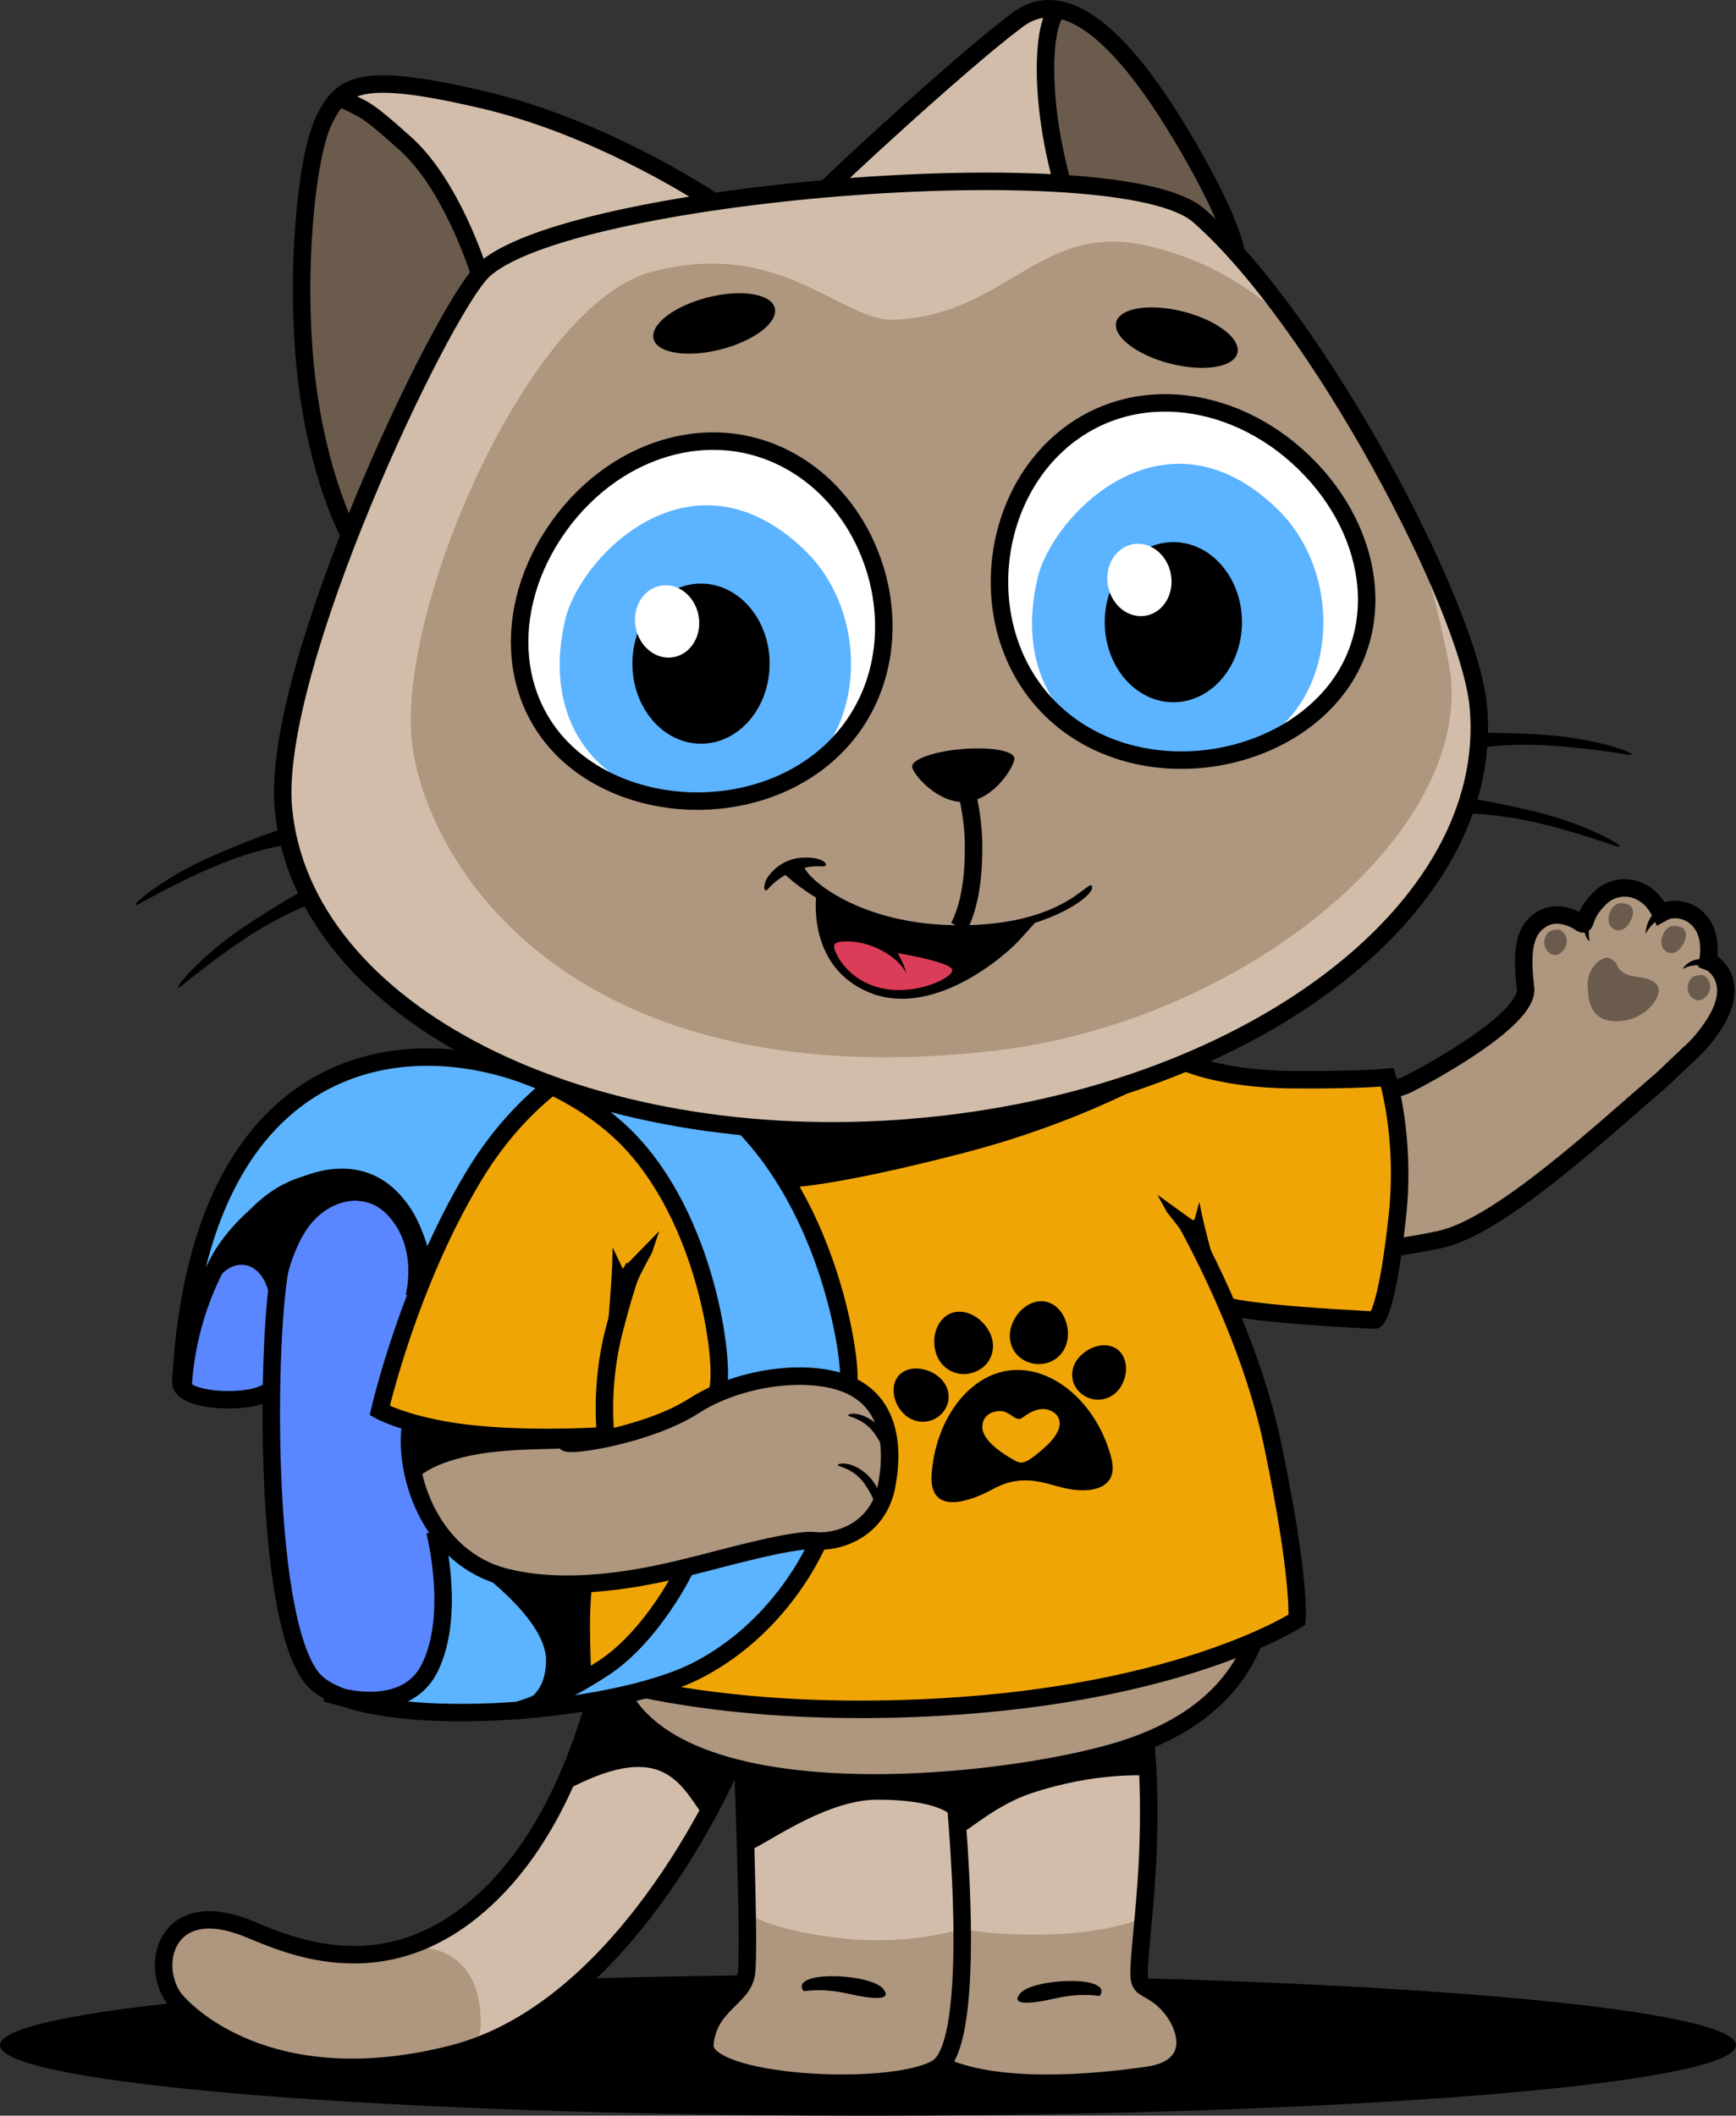 <?xml version="1.0" encoding="UTF-8"?>
<svg xmlns="http://www.w3.org/2000/svg" id="_Слой_2" data-name="Слой 2" viewBox="0 0 397.22 484.06">
  <rect x="0" y="0" width="397.22" height="484.06" fill="#333333" stroke="none"/>
  <defs>
    <style>
      .cls-1 {
        fill: none;
        stroke: #000;
        stroke-miterlimit: 100;
        stroke-width: 4px;
      }

      .cls-2 {
        fill: #5cb3ff;
      }

      .cls-2, .cls-3, .cls-4, .cls-5, .cls-6, .cls-7, .cls-8, .cls-9, .cls-10 {
        fill-rule: evenodd;
        stroke-width: 0px;
      }

      .cls-3 {
        fill: #6a5b4d;
      }

      .cls-4 {
        fill: #5a86ff;
      }

      .cls-5 {
        fill: #d1bdaa;
      }

      .cls-6 {
        fill: #ae967f;
      }

      .cls-7 {
        fill: #f0a507;
      }

      .cls-8 {
        fill: #fff;
      }

      .cls-9 {
        fill: #db3c57;
      }

      .cls-10 {
        fill: #000;
      }
    </style>
  </defs>
  <g id="Layer_1" data-name="Layer 1">
    <g>
      <path id="PATH18" class="cls-6" d="M315.08,249.52l-.09.95s1.12,5.88,2.07,14.87c.95,9-1.21,20.67-1.21,20.67,0,0,10.62-1.99,16.15-3.11,5.53-1.12,17.62-10.2,17.62-10.2l33.78-28.37,6.05-6.05s4.32-4.06,5.01-10.55c.7-6.49-3.71-7.61-3.71-7.61,0,0,1.3-5.36-2.33-9.77-3.63-4.41-8.47-1.38-8.47-1.38,0,0-.69-1.99-1.73-2.94-1.04-.95-6.05-4.58-10.28-1.99-4.23,2.59-5.7,7.52-5.7,7.52,0,0-1.64-1.29-3.54-1.9-1.9-.61-4.84-.69-7.95,3.89-3.11,4.58-1.47,13.23-1.47,13.23,0,0,.35,2.76-4.75,7-5.1,4.24-17.11,11.42-21.77,13.75-4.67,2.34-7.69,1.99-7.69,1.99h0Z"></path>
      <path id="PATH19" class="cls-1" d="M304.17,286.87s11.83-.38,25.32-3.28c13.5-2.91,36.24-24.08,50.98-36.77l5.84-5.55c2.83-2.46,4.7-5.07,6.11-7.26,4.38-7.06,2.17-11.52-.64-13.63l-.99-.4c1.73-10.49-6.26-13.19-10.01-11.36l-.76.42c-3.21-6.91-10.51-7.43-14.31-3.16-3.9,3.97-2.49,6.35-4.08,5.25-1.59-1.09-5.96-3.28-9.67-.25-3.89,2.94-3.57,9.09-2.9,15.22.89,7.11-22.39,19.7-26.93,21.97-4.54,2.27-13.19,1.78-13.19,1.78"></path>
      <path id="PATH20" class="cls-7" d="M295.56,300.74s-17.23-.6-28.81-6.54c-11.72-5.52-27.97-27.04-25.3-34.58,2.72-7.7-.4-15.95-.4-15.95,12.46-8.45,37.38,2.48,47.64,3.25,10.23.89,29-.33,29-.33,0,0,2.9,6.57,2.57,23.66-.34,17.13-5.26,31.88-5.26,31.88l-19.44-1.39h0Z"></path>
      <path id="PATH21" class="cls-10" d="M333.4,182.3l-.12,4.14s2.4-.9,12.29.61c9.89,1.5,22.85,6.08,24.47,6.64,3.06.67-6.58-5.16-19.31-8.13-12.73-2.97-17.32-3.26-17.32-3.26h-.01Z"></path>
      <path id="PATH22" class="cls-10" d="M334.7,167.85l.6,4.1s2.21-1.3,12.21-1.54c10-.23,23.56,2.02,25.25,2.29,3.12.13-7.38-3.93-20.43-4.65-13.05-.71-17.62-.2-17.62-.2h0Z"></path>
      <path id="PATH23" class="cls-10" d="M71.83,202.49l1.53,3.85s-2.56-.02-11.34,4.78c-8.78,4.8-19.39,13.54-20.72,14.62-2.64,1.67,4.42-7.1,15.37-14.25,10.94-7.16,15.16-9,15.16-9h0Z"></path>
      <path id="PATH24" class="cls-10" d="M65.68,189.36l.84,4.06s-2.52-.47-12,2.73c-9.48,3.2-21.44,9.96-22.94,10.79-2.89,1.19,5.59-6.22,17.61-11.36,12.02-5.14,16.49-6.22,16.49-6.22h0Z"></path>
      <path id="PATH25" class="cls-10" d="M397.22,467.93c0-8.91-88.92-16.13-198.61-16.13C88.92,451.8,0,459.02,0,467.93s88.92,16.13,198.61,16.13c109.69,0,198.61-7.22,198.61-16.13Z"></path>
      <path id="PATH26" class="cls-6" d="M263.28,399.6l-14.26,1.89s-9.5.54-27.95,1.62c-18.45,1.08-51.99-.54-51.99-.54l1.68,15.15.84,34.63s-6.98,4.06-9.5,11.09c-2.52,7.04,1.11,12.18,21.52,12.99s32.15-4.06,32.15-4.06l6.43,2.71,8.39,1.08s37.18,1.63,40.53-5.68c3.36-7.3-6.98-14.61-9.22-16.23s-.84-8.66,0-18.4,1.4-36.26,1.4-36.26h-.02Z"></path>
      <path id="PATH27" class="cls-5" d="M261.62,398.78h-4.47s-14.25,4.33-34.38,4.33c-20.13,0-53.67-.27-53.67-.27l1.96,34.9s4.75,3.79,20.96,5.68c16.21,1.9,28.23-2.16,28.23-2.16,0,0,5.87,1.62,19.29,1.35,13.41-.27,21.52-3.52,21.52-3.52,0,0,.84-8.38,1.12-20.83.28-12.45-.56-19.48-.56-19.48h0Z"></path>
      <path id="PATH28" class="cls-6" d="M138.36,402.29l-7.55,3.25s-5.87,16.78-23.2,31.93c-17.33,15.15-36.61,8.39-50.31,3.79-13.7-4.6-20.41-1.08-19.29,12.72,1.12,13.8,45.57,26.78,78.27,11.09,32.7-15.69,51.43-62.23,51.43-62.23l-7.27-2.44-22.08,1.89Z"></path>
      <path id="PATH29" class="cls-5" d="M98.01,471.21l8.57-3.25s7.46-.36,25.72-15.51c18.26-15.16,34.66-50.15,34.66-50.15l-11.18-2.53-24.97,3.61s-3.35,7.22-10.06,19.12c-6.71,11.91-24.97,23.09-24.97,23.09,0,0,13.41-.72,14.16,15.51,1.11,12.63-11.93,10.1-11.93,10.1h0Z"></path>
      <path id="PATH30" class="cls-1" d="M169.94,402.84s1.68,43.02.84,48.7c-.83,5.68-8.66,7.03-9.5,16.23-.84,9.2,42.49,11.63,53.11,5.41,10.62-6.23,3.35-70.08,3.35-70.08"></path>
      <path id="PATH31" class="cls-1" d="M214.93,472.37c12.58,6.23,34.94,4.33,47.8,2.44,12.86-1.9,8.67-13.26,2.8-17.86-5.87-4.59-5.59,1.09-3.63-21.37,1.96-22.46.28-36.26.28-36.26"></path>
      <path id="PATH32" class="cls-1" d="M137.52,384.16c-5.87,22.46-15.21,42.16-30.86,54.06-23.48,17.75-45.84,4.11-51.88,2.31-16.32-5.56-20.35,8.29-15.28,16.23,2.76,3.97,22.66,23.88,64.48,13.06,40.92-10.82,64.1-67.53,64.1-67.53"></path>
      <path id="PATH33" class="cls-10" d="M183.92,455.59s-1.95-1.9,1.96-2.98c3.91-1.08,13.97-.27,16.21,2.44,2.23,2.7-2.24,2.43-8.11,1.08-5.87-1.35-10.06-.54-10.06-.54h0Z"></path>
      <path id="PATH34" class="cls-10" d="M251.56,456.68s1.95-1.9-1.96-2.98c-3.91-1.08-13.97-.27-16.21,2.44-2.23,2.7,2.24,2.43,8.11,1.08,5.87-1.35,10.06-.54,10.06-.54h0Z"></path>
      <path id="PATH35" class="cls-10" d="M262.74,398.69l-8.57.72-2.98,1.08-32.43,3.61.75,14.79c-.09,2.34,6.62-5.23,16.12-8.48,15.09-5.14,27.11-4.15,27.11-4.15v-7.58s0,.01,0,.01Z"></path>
      <path id="PATH36" class="cls-10" d="M218.53,407.06l-20.15.95-29.28-2.75,1.68,17.86c0,2.44,16.21-11.36,29.91-11.36,13.69,0,17.23,3.25,18.31,4.92l-.47-9.61h0Z"></path>
      <path id="PATH37" class="cls-10" d="M160.98,415.56l6.71-12.18-9.69-2.89-11.55-6.85-2.24-5.68-8.94,1.89-6.81,20.31c22.75-12.47,26.94-2.46,32.53,5.39h-.01Z"></path>
      <path id="PATH38" class="cls-6" d="M287.61,365.22l-145.63,9.74s-1.67,12.18,8.39,22.19c5.75,5.72,29.28,9.92,53.34,10.04,17.9.24,36.03-2.5,48.13-5.17,39.13-8.93,35.78-36.8,35.78-36.8h-.01Z"></path>
      <path id="PATH39" class="cls-1" d="M139.47,376.86c1.68,40.04,83.02,33.01,114.33,24.35,41.37-11.37,37.18-42.48,35.5-61.42"></path>
      <path id="PATH40" class="cls-2" d="M40.24,314.61l1.12,3.25s1.12,1.44,6.34,1.8c5.22.36,13.42-1.44,13.42-1.44,0,0,1.86,25.62,3.35,45.82,1.49,20.21,9.69,27.06,37.27,27.06,27.58,0,45.84-5.77,45.84-5.77l-1.12-142.14-43.98-2.16s-25.72-.72-42.49,17.32c-16.77,18.04-19.75,56.28-19.75,56.28v-.02Z"></path>
      <path id="PATH41" class="cls-4" d="M62.23,322.93l-.75-4.69s-3.73,1.44-9.32,1.44c-5.59,0-8.94-2.16-8.94-2.16,0,0,2.24-16.24,2.24-22.01s23.11-30.3,36.9-23.81c13.79,6.5,14.91,18.4,14.91,18.4l-10.81,32.47,8.57,1.08s0,2.88.37,11.18c.37,8.3,5.59,18.04,5.59,18.04,0,0,1.12,9.02,0,22.37-1.12,13.35-19.76,19.12-29.82,9.74-10.06-9.38-8.94-62.05-8.94-62.05h0Z"></path>
      <path id="PATH42" class="cls-7" d="M246.45,246.41l-119.75.76s-13.49,11-23.54,30.45c-10.05,19.45-16.34,44.95-16.34,44.95,0,0,8.57,4.33,16.77,5.41,8.2,1.08,28.33,1.8,28.33,1.8l1.12,33.55,1.49,22.01s40.63,8.66,83.86,5.77c43.23-2.88,79.01-20.2,79.01-20.2,0,0,1.04-1.12-2.28-18.84-3.48-17.72-8.06-61.21-48.67-105.66h0Z"></path>
      <path id="PATH43" class="cls-2" d="M130.45,248.96l8.94,7.22s18.63,18.4,23.85,46.9c5.22,28.5-5.59,57.36-17.89,72.15-12.3,14.8-36.9,16.96-36.9,16.96,0,0,35.4,1.08,60-14.79,24.6-15.88,29.81-57.73,22.36-83.7s-19.38-34.99-19.38-34.99c0,0-.75-.36-11.93-2.16-11.18-1.81-29.07-7.58-29.07-7.58h.02Z"></path>
      <path id="PATH44" class="cls-5" d="M186.16,43.81l-17.89,1.62-7.27.81s-33.27,6.49-42.21,10.01c-8.95,3.52-14.54,13.8-14.54,13.8l-12.88,25.75-17.87,43.24s-12.02,27.33-7.27,52.49c4.76,25.16,34.62,55.99,98.14,65.72,56.88,8.54,87.47-1.87,127.16-24.33,39.69-22.46,46.12-51.14,46.96-69.81.83-18.67-32.43-75.49-32.43-75.49,0,0-24.6-41.12-45.56-44.1-20.96-2.98-74.35.27-74.35.27v.02Z"></path>
      <path id="PATH45" class="cls-6" d="M331.31,150.86c8.2,37.52-44.94,82.48-103.37,89.5-93.73,10.87-128.07-38.64-133.29-67.86-5.59-29.22,25.72-103.17,54.79-110.39,29.07-7.58,42.86,11.18,54.88,11.08,25.62-.99,33.45-21.91,56.93-17.22,40.25,8.3,61.13,49.79,70.07,94.88h-.01Z"></path>
      <path id="PATH46" class="cls-8" d="M198.78,125.5l1.47,3.86s2.75,5.56,2.32,13.2c-.43,7.64-8.54,50.33-54.46,39.01-45.92-11.32-30.54-68.75,2.6-78.8,33.14-10.05,48.07,22.73,48.07,22.73h0Z"></path>
      <path id="PATH47" class="cls-8" d="M229.58,126.88s-1.71,5.94.09,13.39c1.79,7.45,17.44,48.14,60.63,29.27,43.19-18.87,17.74-72.84-16.7-77.17-34.43-4.33-43.26,30.46-43.26,30.46l-.76,4.05Z"></path>
      <path id="PATH48" class="cls-5" d="M189.51,41.91l3.35.27,12.58-.54c12.58-.54,51.43,1.35,51.43,1.35,0,0-10.06-41.13-15.65-41.4-.88-.05-4.2,0-6.69,1.79-13.75,8.9-45.02,38.52-45.02,38.52h0Z"></path>
      <path id="PATH49" class="cls-5" d="M162.93,45.39s-25.99,5.41-39.13,8.93c-13.13,3.52-20.68,17.05-20.68,17.05l-24.88-48.43s.28-.27,2.52-2.16c2.24-1.89,8.11-2.97,32.43,2.98,24.32,5.96,49.76,21.65,49.76,21.65l-.02-.02Z"></path>
      <path id="PATH50" class="cls-3" d="M242.92,42.16s12.86-.81,22.08,2.71c9.22,3.52,12.02,7.31,12.02,7.31,0,0,3.91,3.25,4.19,0,.28-3.25-7.55-17.86-7.55-17.86,0,0-11.19-17.04-20.41-25.97-9.23-8.93-15.1-5.68-13.98,4.06,1.11,9.74,3.63,29.76,3.63,29.76h.02Z"></path>
      <path id="PATH51" class="cls-3" d="M109.55,63.55s-2.31-6.31-6.69-17.46c-4.5-11.03-20.97-23.01-25.24-23.25-1.9-.12-6.52,5.34-8.77,37.25-2.25,31.91,10.24,61.63,10.24,61.63,0,0,7.83-13.53,13.42-26.52,5.59-12.99,17.05-31.66,17.05-31.66h-.01Z"></path>
      <path id="PATH52" class="cls-6" d="M130.53,330.34l-.68-1.43-15.81-.47-20.68-2.71.56,12.45s.83,10.01,15.09,19.75c14.26,9.74,46.4.81,53.11,0s20.12-5.95,28.23-5.14,12.86-12.45,12.86-12.45c0,0,3.64-17.05-8.94-22.73-12.58-5.68-31.03,1.35-38.02,5.95-6.99,4.6-25.72,6.76-25.72,6.76v.02Z"></path>
      <path id="PATH53" class="cls-2" d="M172.61,182.06c25.16-5.69,28.73-39.88,11.31-56.37-25.72-24.56-51.31,1.66-54.63,16.25-6.75,29.18,15.37,46.6,43.32,40.11h0Z"></path>
      <path id="PATH54" class="cls-1" d="M209.2,257.93c-75.5,6.39-140.14-26.31-144.36-73.05-2.88-31.88,35.95-113.31,45.57-122.82,18.55-18.23,145.56-28.63,163.83-12.79,27.22,23.77,61.95,89.46,64.03,112.45,4.22,46.74-53.56,89.81-129.07,96.2h0Z"></path>
      <path id="PATH55" class="cls-1" d="M79.75,121.99s-7.08-12.99-9.69-36.08c-2.61-23.09,0-50.14,4.1-58.44,4.1-8.3,8.2-11.18,36.15-4.69,27.95,6.5,52.55,23.09,52.55,23.09"></path>
      <path id="PATH56" class="cls-1" d="M282.87,58.13s-.37-6.13-10.81-24.17c-10.44-18.04-26.09-39.68-39.51-29.22-13.42,10.1-42.86,37.52-43.18,38.14"></path>
      <path id="PATH57" class="cls-1" d="M77.7,22.24c5.86,3.29,4.65,1.26,15.09,10.64,10.43,9.38,16.4,28.14,16.95,29.69"></path>
      <path id="PATH58" class="cls-1" d="M241.5,2.94s-2.61,2.88-2.24,15.15c.38,12.27,3.73,23.45,3.73,23.45"></path>
      <path id="PATH59" class="cls-1" d="M134.1,175.82c18.29,12.4,47.26,9.46,60.89-9.44,13.63-18.9,6.98-46.7-11.31-59.1-18.29-12.39-42.08-5.91-55.71,12.99-13.63,18.9-12.16,43.15,6.13,55.55h0Z"></path>
      <path id="PATH60" class="cls-10" d="M177.26,70.41c-.91-3.26-7.84-4.3-15.49-2.32-7.65,1.99-13.11,6.24-12.21,9.51.91,3.26,7.84,4.3,15.49,2.32,7.65-1.99,13.11-6.24,12.21-9.51Z"></path>
      <path id="PATH61" class="cls-10" d="M255.42,73.65c.91-3.26,7.84-4.3,15.49-2.32,7.65,1.99,13.11,6.24,12.21,9.51-.91,3.26-7.84,4.3-15.49,2.32-7.65-1.99-13.11-6.24-12.21-9.51Z"></path>
      <path id="PATH62" class="cls-10" d="M221.1,183.46c6.43-.54,11.16-8.3,11.01-10-.15-1.69-5.51-2.63-11.97-2.08-6.46.55-11.57,2.37-11.42,4.07.15,1.7,5.95,8.56,12.38,8.02h0Z"></path>
      <path id="PATH63" class="cls-1" d="M219.42,212.08c2.51-4.87,3.35-11.37,3.35-18.13s-1.4-11.9-1.4-11.9"></path>
      <path id="PATH64" class="cls-10" d="M175.75,203.37c4.69-5.2,10.64-5.29,12.45-5.14,1.81.16.66-2.47-5.11-1.96-4.42.4-6.82,3.67-6.82,3.67-1.86,1.91-1.64,4.73-.52,3.43Z"></path>
      <path id="PATH65" class="cls-1" d="M147.33,386.47c14.3,2.95,37.15,5.85,67.94,4.09,55.83-3.19,81.51-19.99,81.51-19.99,0,0,.87-9.31-5.65-40.32-4.16-19.77-13.39-39-19.54-50.35"></path>
      <path id="PATH66" class="cls-1" d="M138.07,328.49c-3.16.24-18.79.99-31.82-.62-13.03-1.61-19.36-5.14-19.36-5.14,0,0,6.55-28.82,21.49-53.6,5.79-9.61,12.29-16.26,18.07-20.79"></path>
      <path id="PATH67" class="cls-1" d="M93.89,326.55c-1.39,11.36,4.85,29.94,21.62,34.27,16.77,4.32,36.9-1.09,42.86-2.53,5.97-1.44,23.02-6.31,28.05-5.77,5.03.54,14.53-2.17,16.49-12.72,1.96-10.55-.28-19.75-9.5-23.27-9.22-3.52-24.6-1.35-34.66,5.14-10.06,6.49-28.51,9.47-29.29,8.33"></path>
      <path id="PATH68" class="cls-1" d="M170.45,257.85c20.57,21.56,24.57,55.46,23.67,58.59"></path>
      <path id="PATH69" class="cls-1" d="M61.22,318.41c-3.92,2.98-19.85,2.44-19.85-2.16,5.03-95.51,79.38-81.44,103.7-54.11,17.33,19.21,20.96,51.41,19.06,56.17"></path>
      <path id="PATH70" class="cls-1" d="M187.55,351.97s-7.54,19.48-27.67,30.03c-20.12,10.56-74.35,14.07-87.21,3.25-12.86-10.82-11.74-81.17-8.39-96.05,3.36-14.88,17.61-21.11,25.72-12.72,8.1,8.39,4.75,20.29,4.75,20.29"></path>
      <path id="PATH71" class="cls-1" d="M41.85,317.43c.23-1.5.35-14.7,8.46-29.31,8.1-14.61,38.01-34.1,46.51.97"></path>
      <path id="PATH72" class="cls-1" d="M118.06,391.47s8.27-2.16,19.9-9.74c11.63-7.58,19.01-23.16,19.01-23.16"></path>
      <path id="PATH73" class="cls-1" d="M133.26,383.9s0-.44-.22-8.23c-.22-7.79.45-13.42.45-13.42"></path>
      <path id="PATH74" class="cls-1" d="M74.68,387.35s17.66,6.5,23.7-5.84c6.04-12.34,1.12-31.17,1.12-31.17"></path>
      <path id="PATH75" class="cls-10" d="M266.99,277.31l-2.16-3.95,8.39,6.04,1.2-4.41.72,3.48c.72,3.49,5.52,21.13,5.52,21.13l-3.36-6.96c-3.35-6.96-10.31-15.32-10.31-15.32h0Z"></path>
      <path id="PATH76" class="cls-10" d="M134.28,330.86l-1.03-1.19-30.97-2.21-7.62-2.38-1.49,7.58,1.86,6.13s2.23-3.61,12.67-5.77c10.43-2.16,24.22-1.08,26.57-2.15h.01Z"></path>
      <path id="PATH77" class="cls-10" d="M270.95,243.19l-11.93,3.97s-1.87,2.53-28.7,7.58c-26.83,5.05-58.51,3.97-58.51,3.97l8.57,12.99s9.69,0,40.25-7.94c30.56-7.93,50.31-20.56,50.31-20.56h.01Z"></path>
      <path id="PATH78" class="cls-10" d="M126.05,389.58l6.43-4.6.56-23s-5.59.27-11.18-.27c-5.59-.54-14.81-4.06-14.81-4.06,0,0,17.89,12.18,17.89,22.19s-8.11,10.55-8.11,10.55l9.22-.81Z"></path>
      <path id="PATH79" class="cls-10" d="M243.49,340.44c-4.25-.88-9.31-3.56-16.24.24-5.61,3.06-14.6,6-14.09-3.16.78-12.6,8.52-23.2,18.37-24.03,9.85-.83,19.77,8.06,22.81,20.34,1.67,6.98-5.05,7.99-10.85,6.62h0Z"></path>
      <path id="PATH80" class="cls-10" d="M231.31,303.78c1.06-3.87,4.55-6.55,7.8-6,3.24.55,5.58,4.23,5.21,8.22-.36,3.99-3.86,6.67-7.8,6-3.94-.67-6.27-4.35-5.21-8.22Z"></path>
      <path id="PATH81" class="cls-10" d="M226.52,305c-1.74-3.63-5.66-5.69-8.76-4.6-3.1,1.1-4.74,5.11-3.66,8.98,1.07,3.87,5,5.93,8.76,4.6,3.76-1.33,5.4-5.35,3.66-8.98Z"></path>
      <path id="PATH82" class="cls-10" d="M214.77,314.99c-2.83-2.3-6.81-2.54-8.89-.52-2.08,2.02-1.84,5.87.54,8.61,2.38,2.74,6.36,2.97,8.89.52,2.53-2.45,2.29-6.31-.54-8.61Z"></path>
      <path id="PATH83" class="cls-10" d="M246.84,310.62c2.37-2.75,6.25-3.65,8.66-2.01,2.41,1.64,2.86,5.47,1.01,8.57-1.85,3.1-5.73,4-8.66,2.01-2.93-1.99-3.38-5.83-1.01-8.57Z"></path>
      <path id="PATH84" class="cls-7" d="M231.91,324.17s-.76-.56-1.81-1.09c-1.04-.53-5.24-.39-5.33,3.35-.09,3.74,6.8,7.43,7.92,7.96,1.12.53,2.26.5,6.61-3.46,4.35-3.96,3.79-7.02.97-8.23-2.82-1.21-5.8,1.32-6.54,1.8-.74.48-1.81-.33-1.81-.33h0Z"></path>
      <path id="PATH85" class="cls-1" d="M144.96,290.1s-1.12,1.44-4.47,14.43c-3.35,12.99-1.86,24.17-1.86,24.17"></path>
      <path id="PATH86" class="cls-10" d="M150.84,281.66l-8.37,8.57-2.3-4.83-.1,4.14c-.09,4.14-1.91,25.33-1.91,25.33l2.4-8.65c2.39-8.66,8.63-19.61,8.63-19.61l1.65-4.95Z"></path>
      <path id="PATH87" class="cls-10" d="M184.47,197.75h-4.47s-1.12,1.62-1.12,1.62c0,0,13.21,14.11,38.1,14.58,20.39.35,33.46-8.62,32.9-11.06-.56-2.44-5.76,9.04-31.12,8.8-25.48-.24-37.33-14-34.29-13.95h0Z"></path>
      <path id="PATH88" class="cls-10" d="M176.1,151.84c0-10.12-7.03-18.32-15.7-18.32s-15.7,8.2-15.7,18.32c0,10.12,7.03,18.32,15.7,18.32s15.7-8.2,15.7-18.32Z"></path>
      <path id="PATH89" class="cls-8" d="M159.95,141.62c-.46-4.56-4.1-8.01-8.13-7.7-4.04.31-6.94,4.26-6.48,8.82s4.1,8.01,8.13,7.7c4.04-.31,6.94-4.26,6.48-8.82Z"></path>
      <path id="PATH90" class="cls-2" d="M280.69,172.57c25.16-5.69,28.73-39.88,11.31-56.37-25.72-24.56-51.31,1.66-54.63,16.25-6.75,29.18,15.37,46.6,43.32,40.11h0Z"></path>
      <path id="PATH91" class="cls-10" d="M284.18,142.35c0-10.12-7.03-18.32-15.7-18.32s-15.7,8.2-15.7,18.32,7.03,18.32,15.7,18.32,15.7-8.2,15.7-18.32Z"></path>
      <path id="PATH92" class="cls-8" d="M268.02,132.13c-.46-4.56-4.1-8.01-8.13-7.7-4.04.31-6.94,4.26-6.48,8.82.46,4.56,4.1,8.01,8.13,7.7,4.04-.31,6.94-4.26,6.48-8.82Z"></path>
      <path id="PATH93" class="cls-1" d="M302.32,161.58c-15.78,15.28-44.85,17.25-61.66.93-16.81-16.32-15.25-44.82.54-60.1,15.78-15.28,40.38-12.89,57.19,3.43,16.81,16.32,19.72,40.46,3.93,55.74h0Z"></path>
      <path id="PATH94" class="cls-10" d="M93.43,303.27l-1.34,1.66s3.17-10.67,1.19-19.69c-1.97-9.02-12.4-14.87-21.01-6.49-8.61,8.38-9.32,31.87-9.32,31.87,0,0,0-11.31-1.98-16.53-1.98-5.22-6.87-6.25-10.43-2.37-3.56,3.88-7.98,19.06-7.98,19.06,0,0,.08-6.25,4.9-18.11,4.82-11.87,14.06-25.94,32.23-24.52,18.17,1.43,18.8,22.86,18.8,22.86l-5.06,12.26h0Z"></path>
      <path id="PATH95" class="cls-10" d="M203.4,330.27l.32,1.58-.4,2.81s-.87-3.32-3.16-6.6c-2.29-3.28-5.57-3.83-6.04-4.15-.48-.31,1.93-1.26,5.33,1.03,3.4,2.3,3.95,5.34,3.95,5.34h0Z"></path>
      <path id="PATH96" class="cls-10" d="M201.77,342.14l.4,1.23-1.42,2.33c-.12-.63-.67-2.97-2.96-6.25s-5.57-3.83-6.04-4.15c-.48-.31,1.93-1.26,5.33,1.03,3.4,2.29,3.95,5.34,4.7,5.81h0Z"></path>
      <path id="PATH98" class="cls-10" d="M186.81,204.61s4.04,3.8,18.64,7.22c14.59,3.42,31.63-.99,31.63-.99l-3.66,4.07c-3.66,4.07-20.1,18.12-34.56,12.15-14.46-5.98-12.06-22.45-12.06-22.45h.01Z"></path>
      <path id="PATH99" class="cls-9" d="M191.41,218.22s-.95-1.51-.37-2.26c.58-.75,5.37-1.16,10.27,1.28,4.89,2.44,6,5.39,6,5.39,0,0-.11-.92-.85-2.52-.74-1.6-1.1-2.04-1.1-2.04,0,0,12.32,2.01,12.53,3.85s-8.51,5.98-16.3,4.15c-7.79-1.83-10.19-7.85-10.19-7.85h0Z"></path>
      <path id="PATH100" class="cls-1" d="M280.45,298.68s.94.67,9.65,1.61c8.71.94,23.45,1.74,24.39,1.74s3.22-5.1,5.23-23.61c2.01-18.52-2.28-31.93-2.28-31.93,0,0-6.57.67-21.98.54-15.41-.14-23.72-3.76-23.72-3.76"></path>
      <path id="PATH101" class="cls-3" d="M369.92,220.58s-.16-.53-1.6-1.33c-1.43-.8-5.04,1.86-5.04,5.99.1,4.25.81,8.78,7.37,8.38,6.45-.41,10.15-6.39,8.47-8.31-1.68-1.92-4.48-1.49-6.71-2.3-2.23-.82-2.49-2.44-2.49-2.44h0Z"></path>
      <path id="PATH102" class="cls-3" d="M356.24,212.73s.57-.36,1.51.65c.93,1.01,1.22,3.1-.58,4.61-1.8,1.51-4.32-.65-3.74-3.1.58-2.45,2.81-2.16,2.81-2.16h0Z"></path>
      <path id="PATH103" class="cls-3" d="M372.01,206.82s1.15,0,1.58,1.3c.43,1.29-1.01,4.32-2.74,4.68-1.73.36-3.6-1.23-2.45-4.11s3.6-1.87,3.6-1.87h.01Z"></path>
      <path id="PATH104" class="cls-3" d="M384.11,212.01s1.15,0,1.58,1.3c.43,1.29-1.01,4.32-2.74,4.68-1.73.36-3.6-1.23-2.45-4.11,1.15-2.88,3.6-1.87,3.6-1.87h.01Z"></path>
      <path id="PATH105" class="cls-3" d="M389.06,223.11s.57-.36,1.51.65c.93,1.01,1.22,3.1-.58,4.61-1.8,1.51-4.32-.65-3.74-3.1.58-2.45,2.81-2.16,2.81-2.16h0Z"></path>
      <path id="PATH106" class="cls-10" d="M388.41,210.93l-4.9-3.17s-2.38-1.01-4.68.86c-2.3,1.88-2.3,5.12-2.3,5.12,0,0,1.01-2.66,4.61-4.25,3.6-1.59,7.27,1.44,7.27,1.44h0Z"></path>
      <path id="PATH107" class="cls-10" d="M365.35,205.6l3.2-1.21s-1.56.95-3.63,3.89c-2.07,2.94-1.21,7-1.21,7,0,0-1.12-.26-1.38-3.72-.26-3.46,3.02-5.97,3.02-5.97h0Z"></path>
      <path id="PATH108" class="cls-10" d="M394.55,224.79l-.26-2.08s-.17-2.59-3.97-3.2c-3.81-.6-5.36,2.25-5.36,2.25,0,0,1.99-1.47,5.53-.69s4.06,3.72,4.06,3.72h0Z"></path>
    </g>
  </g>
</svg>
